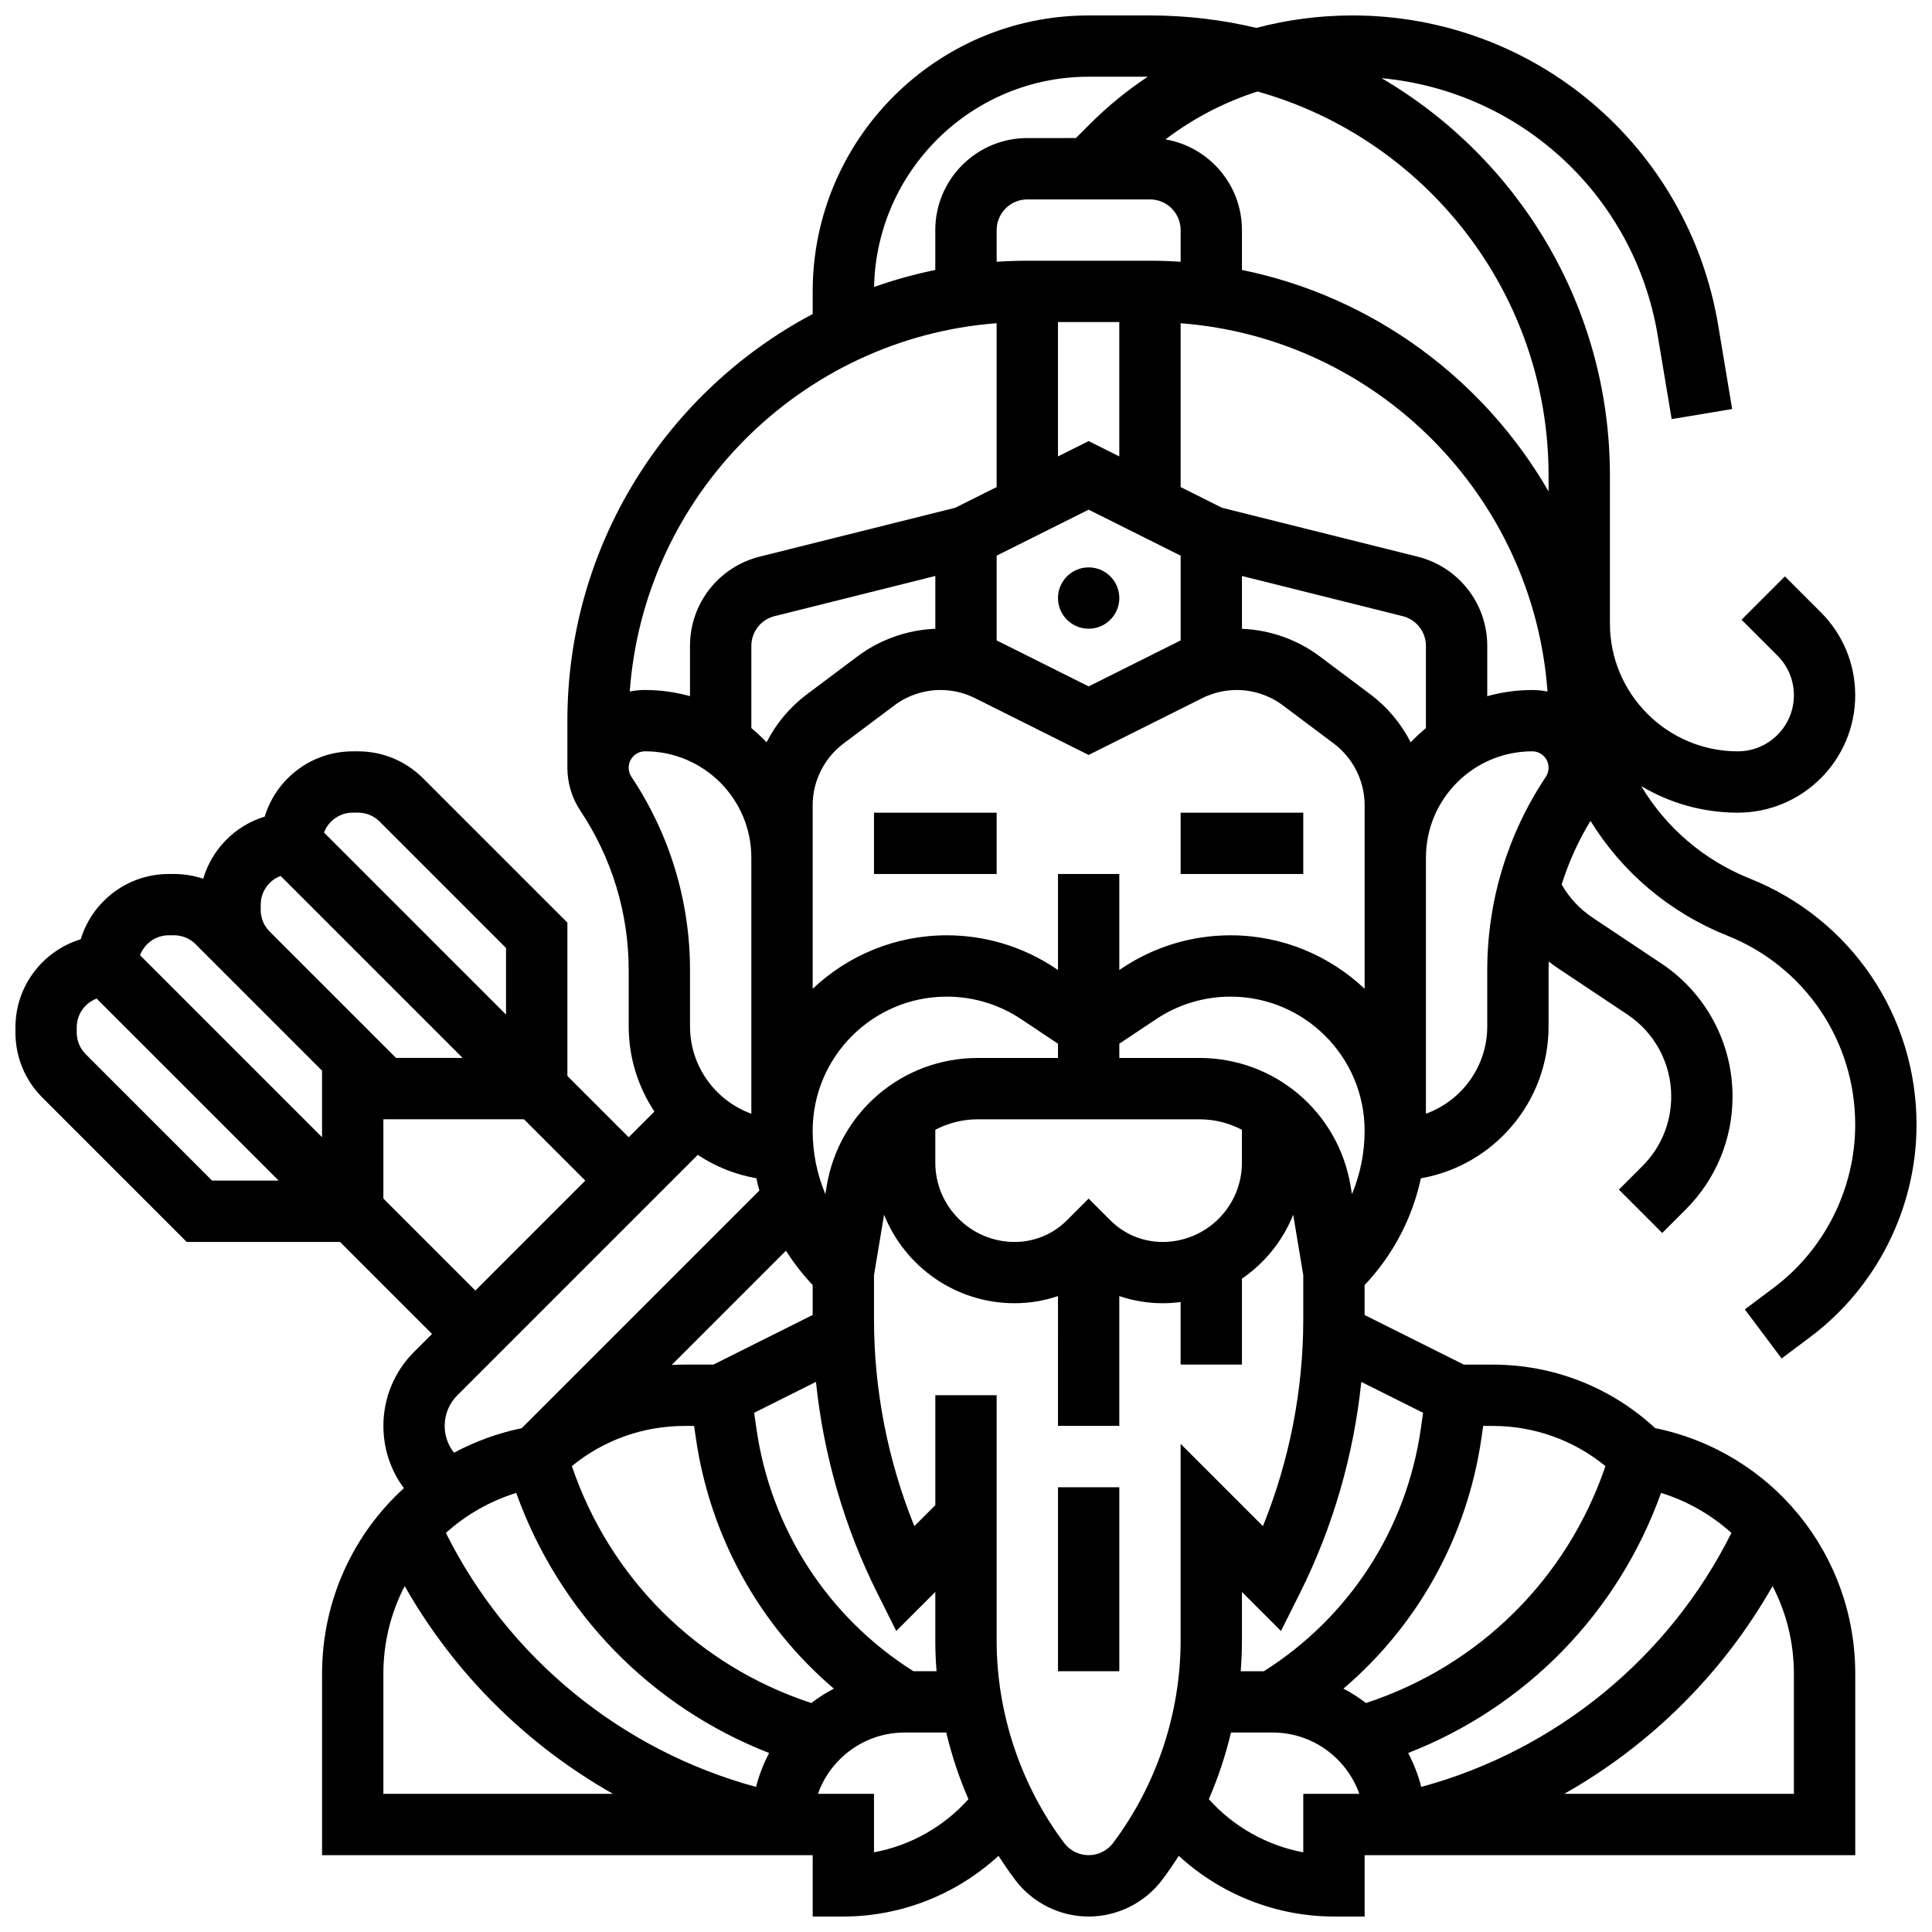 <?xml version="1.0" encoding="UTF-8"?>
<!-- Uploaded to: SVG Find, www.svgrepo.com, Generator: SVG Find Mixer Tools -->
<svg width="800px" height="800px" version="1.1" viewBox="144 144 512 512" xmlns="http://www.w3.org/2000/svg">
 <defs>
  <clipPath id="a">
   <path d="m148.09 148.09h503.81v503.81h-503.81z"/>
  </clipPath>
 </defs>
 <path d="m440.63 302.49c0 4.488-3.641 8.125-8.125 8.125-4.488 0-8.129-3.637-8.129-8.125s3.641-8.129 8.129-8.129c4.484 0 8.125 3.641 8.125 8.129"/>
 <path d="m375.62 359.37h32.504v16.25h-32.504z"/>
 <path d="m424.38 538.14h16.25v48.754h-16.25z"/>
 <path d="m456.88 359.37h32.504v16.25h-32.504z"/>
 <g clip-path="url(#a)">
  <path d="m582.64 522.47c-11.777-10.879-26.984-16.836-43.109-16.836h-7.602l-26.297-13.148v-7.922c7.555-8.008 12.652-17.742 14.91-28.301 19.199-3.348 33.844-20.121 33.844-40.262v-14.855c0-0.777 0.02-1.555 0.043-2.332 0.832 0.648 1.688 1.273 2.57 1.859l18.266 12.176c7.281 4.852 11.625 12.973 11.625 21.727 0 6.973-2.715 13.531-7.648 18.461l-6.223 6.223 11.492 11.492 6.223-6.223c8-8.004 12.406-18.641 12.406-29.953 0-14.195-7.051-27.375-18.863-35.246l-18.266-12.176c-3.379-2.254-6.152-5.25-8.156-8.746 1.84-5.883 4.394-11.543 7.641-16.871 8.266 13.441 20.762 24.215 36.195 30.387 20.629 8.242 33.957 27.926 33.957 50.141 0 16.906-8.078 33.059-21.605 43.207l-7.648 5.734 9.75 13.004 7.648-5.738c17.598-13.199 28.105-34.211 28.105-56.207 0-28.898-17.336-54.504-44.164-65.234-12.359-4.945-22.312-13.652-28.789-24.508 7.496 4.469 16.246 7.043 25.59 7.043 17.156 0 31.113-13.953 31.113-31.109 0-8.312-3.234-16.121-9.109-21.996l-9.52-9.52-11.492 11.492 9.52 9.52c2.805 2.805 4.352 6.539 4.352 10.504 0 8.191-6.668 14.855-14.859 14.855-18.691 0.004-33.898-15.203-33.898-33.895v-39.234c0-44.844-24.348-84.105-60.512-105.27 36.824 3.434 66.992 31.055 73.184 68.207l3.691 22.148 16.031-2.672-3.691-22.148c-7.938-47.605-48.723-82.156-96.98-82.156-8.695 0-17.219 1.129-25.402 3.301-9.059-2.152-18.504-3.301-28.211-3.301h-16.25c-40.324 0-73.133 32.809-73.133 73.133v5.988c-38.629 20.469-65.008 61.098-65.008 107.77v12.473c0 4.082 1.195 8.031 3.461 11.426 8.367 12.559 12.789 27.168 12.789 42.254v14.855c0 8.34 2.516 16.098 6.816 22.57l-6.816 6.82-16.25-16.25v-40.629l-38.25-38.25c-4.606-4.606-10.727-7.141-17.238-7.141h-1.395c-10.98 0-20.289 7.301-23.332 17.301-7.828 2.379-13.98 8.605-16.293 16.461-2.461-0.82-5.066-1.254-7.738-1.254l-1.395-0.004c-10.98 0-20.289 7.301-23.332 17.301-9.996 3.039-17.297 12.348-17.297 23.328v1.395c0 6.512 2.535 12.633 7.141 17.238l38.25 38.25h40.629l24.379 24.379-4.762 4.758c-5.238 5.238-8.125 12.207-8.125 19.617 0 6.019 1.906 11.75 5.43 16.496-13.434 12.223-21.684 29.809-21.684 49.184v48.086h130.02v16.25h8.125c15.34 0 30.02-5.879 41.125-16.09 1.383 2.16 2.836 4.281 4.379 6.34 4.578 6.106 11.871 9.754 19.504 9.754s14.922-3.644 19.504-9.75c1.543-2.059 2.996-4.176 4.379-6.34 11.105 10.211 25.789 16.086 41.129 16.086h8.125v-16.25h130.02v-48.082c0-31.766-22.137-58.742-53.008-65.098zm-65.465 86.094c31.332-12.227 55.656-37.203 67.023-68.93 7.051 2.191 13.371 5.856 18.645 10.605-16.531 33.109-46.555 57.641-82.199 67.309-0.805-3.156-1.977-6.168-3.469-8.984zm19.883-86.68h2.473c11.035 0 21.496 3.75 29.926 10.648-10.121 29.816-33.441 52.945-63.465 62.789-1.867-1.438-3.863-2.719-5.969-3.816 19.793-16.871 32.855-40.375 36.605-66.621zm-84.941-48.754c-5.238 0-10.168-2.039-13.871-5.746l-5.746-5.746-5.746 5.746c-3.703 3.707-8.629 5.746-13.871 5.746-11.59 0-21.016-9.426-21.016-21.012v-8.723c3.387-1.766 7.223-2.769 11.281-2.769h58.691c4.059 0 7.894 1.004 11.281 2.769v8.723c0.008 11.586-9.418 21.012-21.004 21.012zm-59.922 113.76h-6.141c-22.672-14.344-37.789-37.656-41.598-64.309l-0.598-4.18 16.379-8.191c2.012 19.414 7.512 38.488 16.234 55.93l5.043 10.082 10.352-10.344v12.887c0 2.715 0.113 5.426 0.328 8.125zm-111.39-47.254c11.363 31.727 35.688 56.703 67.023 68.93-1.492 2.816-2.668 5.828-3.465 8.984-35.645-9.664-65.664-34.195-82.199-67.309 5.269-4.754 11.59-8.414 18.641-10.605zm127.32-225.92v-22.461l24.379-12.188 24.379 12.188v22.461l-24.379 12.188zm40.629-116.87c4.481 0 8.125 3.644 8.125 8.125v8.402c-2.688-0.18-5.394-0.277-8.125-0.277h-32.504c-2.731 0-5.438 0.098-8.125 0.277v-8.398c0-4.481 3.644-8.125 8.125-8.125zm69.098 143.88c-2.516-4.926-6.125-9.293-10.633-12.676l-13.477-10.105c-5.934-4.453-13.207-7.019-20.613-7.305v-14l42.598 10.648c3.625 0.906 6.156 4.148 6.156 7.883v21.781c-1.418 1.172-2.762 2.438-4.031 3.773zm1.824-49.203-51.832-12.957-10.965-5.484v-43.422c51.918 3.969 93.457 45.637 97.227 97.609-1.316-0.266-2.672-0.406-4.066-0.406-4.121 0-8.113 0.578-11.902 1.633v-13.324c0.004-11.207-7.59-20.93-18.461-23.648zm-95.301-62.176h16.25v35.609l-8.125-4.062-8.125 4.062zm-32.504 81.289c-7.406 0.285-14.68 2.856-20.613 7.305l-13.477 10.105c-4.508 3.383-8.121 7.75-10.633 12.676-1.27-1.336-2.609-2.602-4.035-3.769v-21.781c0-3.734 2.531-6.977 6.156-7.883l42.602-10.652zm-32.504 46.746c0-6.391 3.055-12.496 8.168-16.332l13.477-10.109c3.512-2.633 7.859-4.082 12.25-4.082 3.152 0 6.312 0.746 9.129 2.156l30.113 15.055 30.113-15.055c2.82-1.41 5.977-2.156 9.129-2.156 4.387 0 8.738 1.449 12.25 4.086l13.477 10.105c5.113 3.836 8.168 9.941 8.168 16.332v48.652c-9.285-8.77-21.793-14.168-35.539-14.168-10.258 0-20.191 3.008-28.727 8.699l-0.746 0.496v-25.445h-16.25v25.445l-0.746-0.496c-8.535-5.691-18.469-8.699-28.727-8.699-13.75 0-26.254 5.398-35.535 14.168v-48.652zm142.56 100.94c-3.277-19.672-20.133-33.953-40.078-33.953h-21.219v-3.777l9.758-6.504c5.856-3.906 12.672-5.969 19.711-5.969 19.598 0 35.539 15.941 35.539 35.535 0 5.863-1.156 11.547-3.356 16.797zm-142.56 34.16-26.297 13.148h-7.602c-1.16 0-2.316 0.039-3.465 0.102l30.285-30.285c2.043 3.227 4.406 6.277 7.078 9.109zm-0.355 102.84c-30.023-9.848-53.344-32.973-63.465-62.789 8.43-6.898 18.887-10.648 29.926-10.648h2.473l0.43 3c3.75 26.246 16.812 49.75 36.605 66.621-2.106 1.098-4.102 2.375-5.969 3.816zm4.066-137-0.355 2.129c-2.199-5.25-3.356-10.934-3.356-16.797 0-19.594 15.941-35.535 35.539-35.535 7.039 0 13.855 2.062 19.711 5.969l9.758 6.504v3.777h-21.223c-19.941 0-36.797 14.281-40.074 33.953zm141.68 51.895 16.379 8.191-0.598 4.18c-3.809 26.648-18.922 49.965-41.598 64.309h-6.141c0.211-2.703 0.324-5.414 0.324-8.129v-12.887l10.352 10.352 5.043-10.082c8.727-17.449 14.227-36.52 16.238-55.934zm33.379-94.223c0 10.641-6.781 19.727-16.25 23.16v-67.887c-0.004-15.527 12.629-28.156 28.152-28.156 2.398 0 4.348 1.953 4.348 4.348 0 0.863-0.254 1.695-0.73 2.414-10.152 15.23-15.52 32.957-15.52 51.262zm16.25-146.02v4.25c-17.18-29.754-46.562-51.609-81.258-58.68v-10.578c0-12.039-8.773-22.059-20.262-24.023 7.406-5.625 15.637-9.895 24.395-12.695 44.441 12.473 77.125 53.352 77.125 101.73zm-121.89-105.64h15.668c-5.457 3.617-10.594 7.809-15.328 12.543l-3.707 3.707-12.887 0.004c-13.441 0-24.379 10.938-24.379 24.379v10.578c-5.555 1.133-10.969 2.648-16.223 4.512 0.625-30.832 25.879-55.723 56.855-55.723zm-24.379 65.32v43.426l-10.965 5.481-51.832 12.957c-10.871 2.719-18.465 12.441-18.465 23.648v13.324c-3.789-1.055-7.781-1.633-11.902-1.633-1.391 0-2.75 0.141-4.066 0.406 3.773-51.977 45.309-93.645 97.23-97.609zm-97.512 117.8c0-2.398 1.953-4.348 4.348-4.348 15.523 0 28.156 12.629 28.156 28.156v67.887c-9.469-3.438-16.25-12.52-16.25-23.16v-14.855c0-18.305-5.367-36.035-15.52-51.262-0.48-0.723-0.734-1.555-0.734-2.418zm-73.133 11.902h1.395c2.172 0 4.211 0.844 5.746 2.383l33.488 33.488v17.645l-48.234-48.234c1.16-3.078 4.125-5.281 7.606-5.281zm-24.379 24.379c0-3.481 2.203-6.445 5.281-7.602l48.234 48.23h-17.648l-33.488-33.488c-1.535-1.535-2.383-3.574-2.383-5.746zm-24.379 8.125h1.395c2.172 0 4.211 0.844 5.746 2.383l33.488 33.488v17.645l-48.234-48.234c1.16-3.078 4.129-5.281 7.606-5.281zm11.492 65.008-33.488-33.488c-1.535-1.535-2.383-3.574-2.383-5.746v-1.395c0-3.481 2.203-6.445 5.281-7.602l48.234 48.23zm45.391 4.762v-21.012h37.262l16.25 16.25-29.133 29.141zm16.25 60.246c0-3.07 1.195-5.957 3.367-8.125l63.699-63.699c4.609 3.066 9.875 5.211 15.535 6.199 0.234 1.09 0.5 2.172 0.793 3.246l-62.988 62.988c-6.394 1.328-12.41 3.547-17.934 6.504-1.598-2.019-2.473-4.496-2.473-7.113zm-16.25 65.68c0-8.348 2.031-16.258 5.652-23.227 13.141 23.145 32.324 42.121 55.195 55.059h-60.848zm130.02 47.332v-15.5h-14.855c3.356-9.457 12.387-16.25 22.98-16.25h11.023c1.441 6.047 3.41 11.961 5.879 17.664-6.566 7.336-15.402 12.289-25.027 14.086zm56.879 0.754c-2.543 0-4.973-1.215-6.5-3.25-11.527-15.371-17.875-34.418-17.875-53.629v-65.012h-16.25v29.137l-5.562 5.562c-7.019-17.352-10.691-36.078-10.691-54.789v-11.742l2.668-15.996c5.5 13.727 18.93 23.449 34.598 23.449 3.973 0 7.836-0.664 11.492-1.895l-0.004 34.398h16.25v-34.398c3.656 1.234 7.519 1.895 11.492 1.895 1.613 0 3.199-0.113 4.762-0.316v16.57h16.25v-22.762c6.055-4.148 10.82-10.039 13.586-16.938l2.668 15.992v11.742c0 18.711-3.672 37.438-10.691 54.789l-21.812-21.812v52.121c0 19.215-6.348 38.262-17.879 53.633-1.523 2.035-3.953 3.25-6.5 3.25zm56.883-16.254v15.5c-9.625-1.801-18.461-6.75-25.027-14.086 2.469-5.703 4.434-11.617 5.875-17.664h11.027c10.594 0 19.625 6.793 22.98 16.25l-14.855 0.004zm130.02 0h-60.848c22.871-12.941 42.055-31.914 55.195-55.059 3.621 6.969 5.652 14.879 5.652 23.227z"/>
 </g>
</svg>